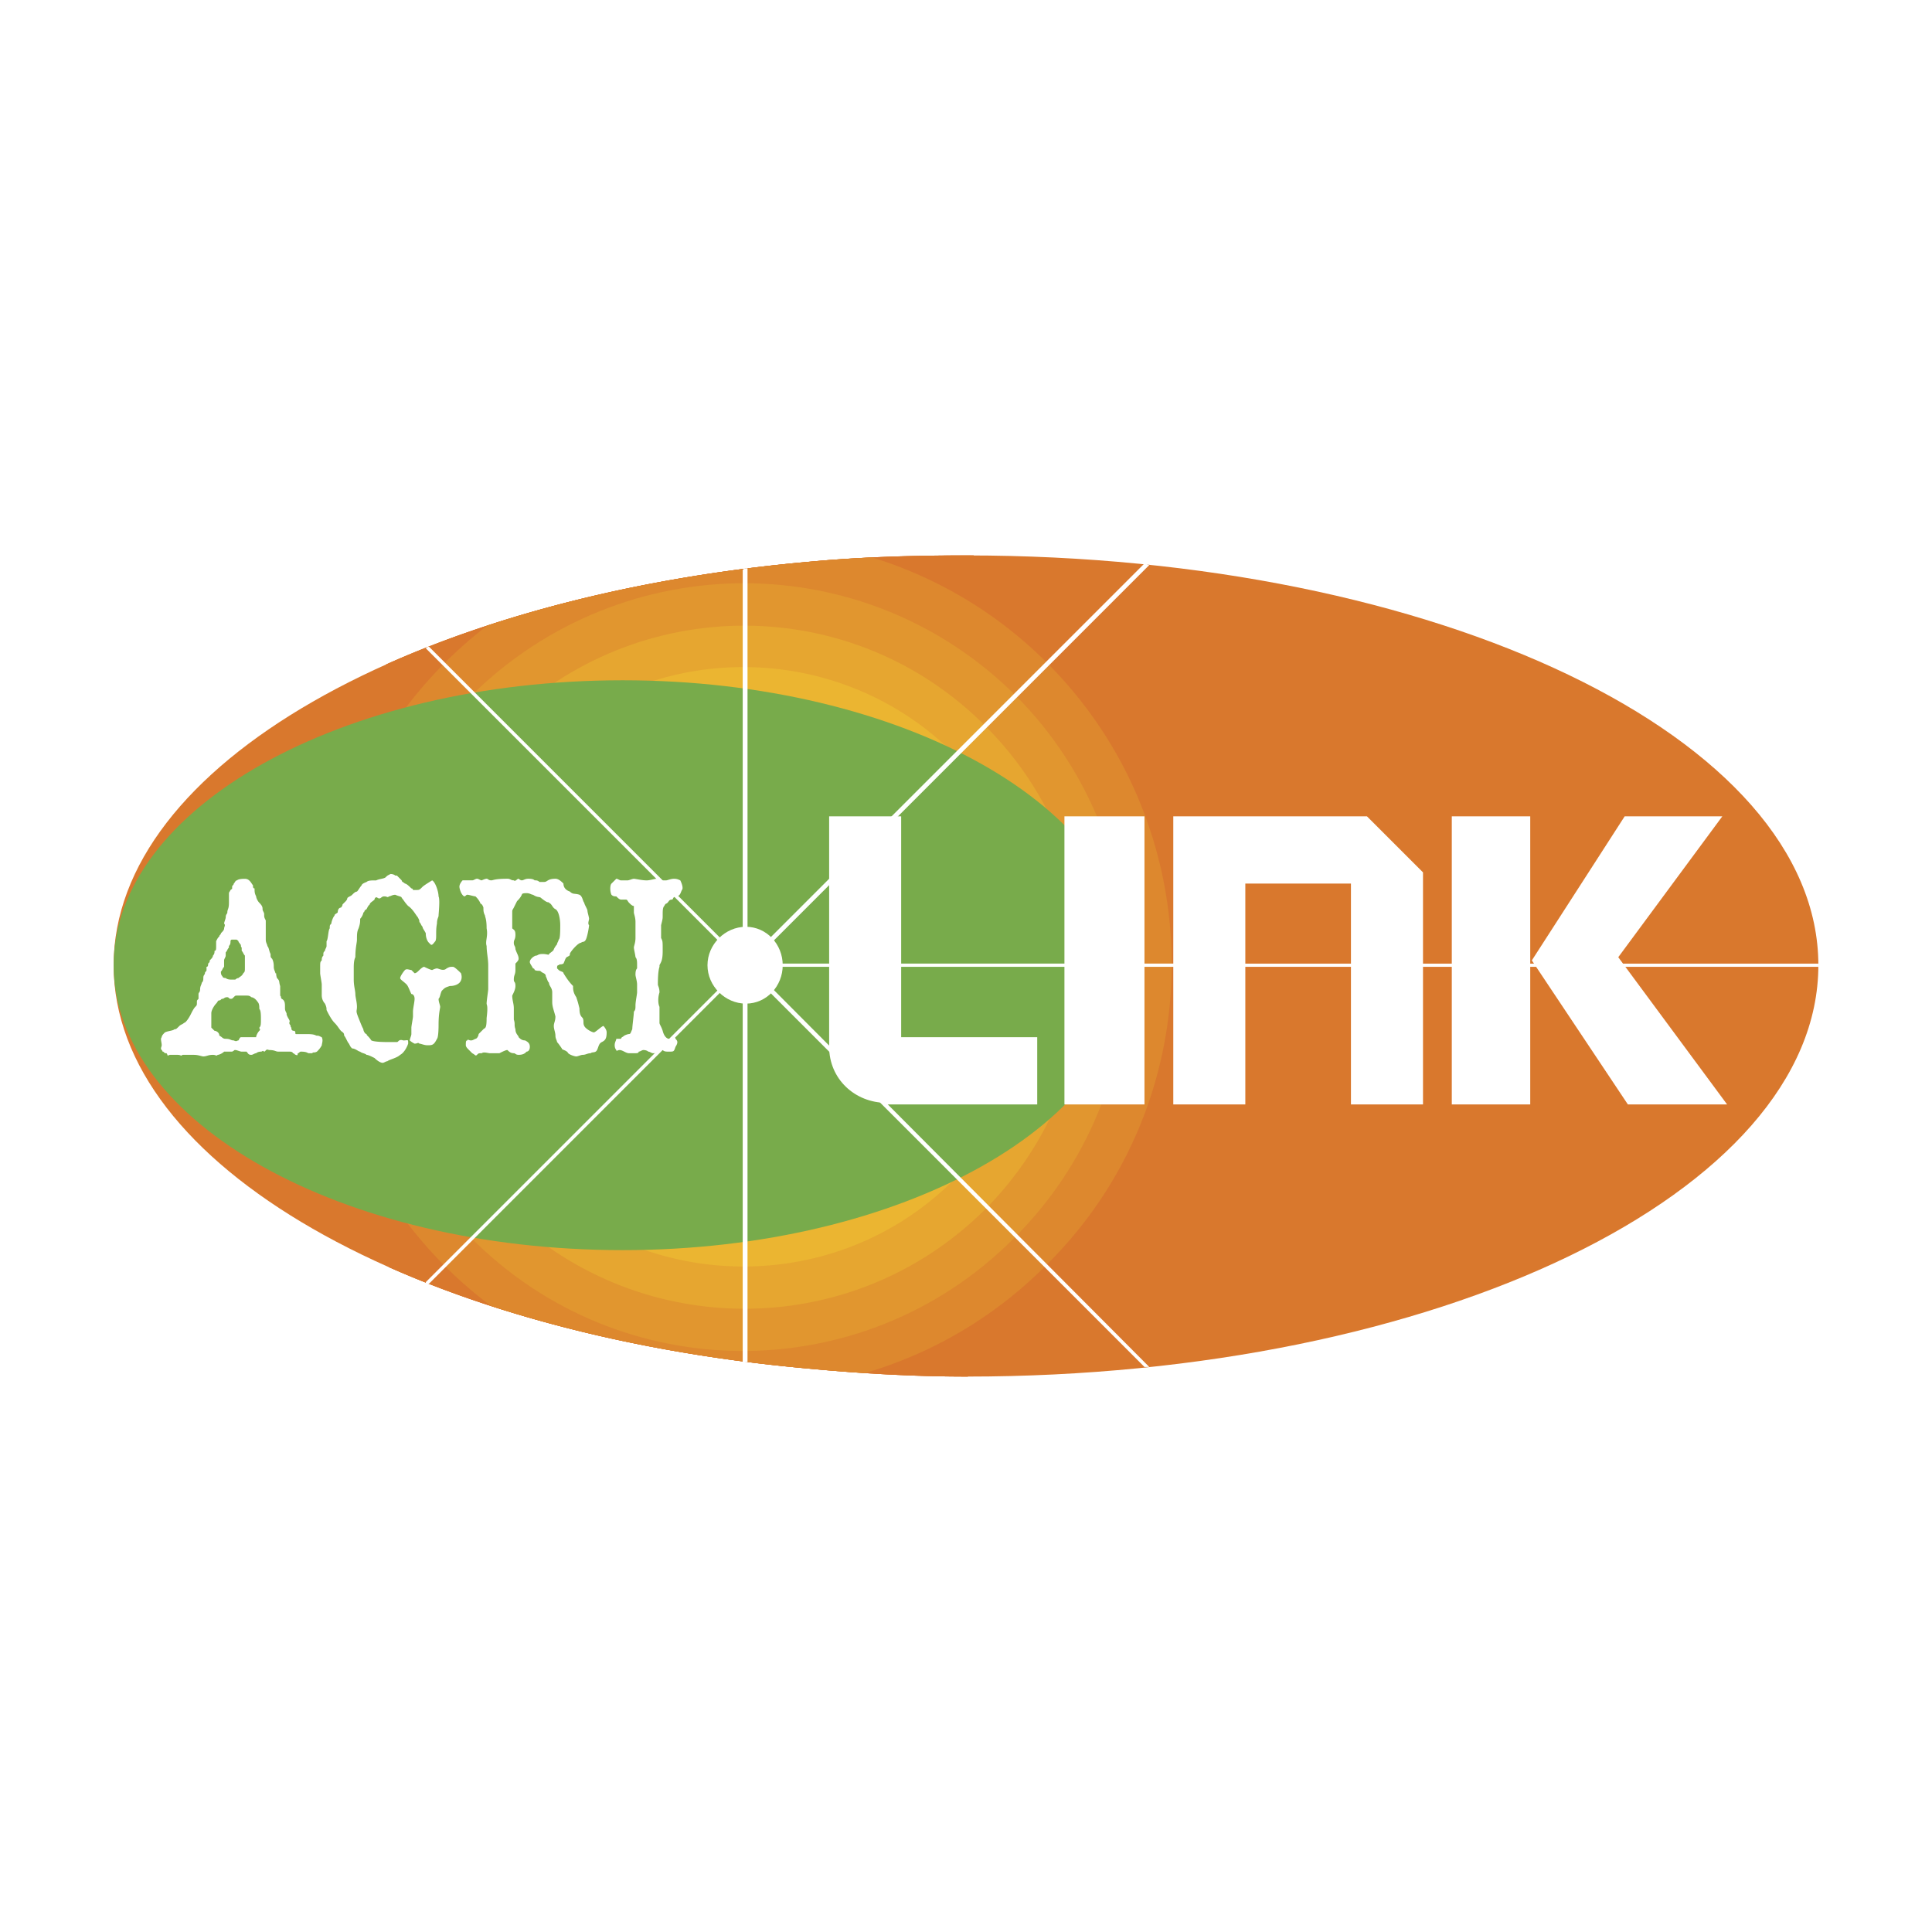 <svg xmlns="http://www.w3.org/2000/svg" width="2500" height="2500" viewBox="0 0 192.756 192.756"><g fill-rule="evenodd" clip-rule="evenodd"><path fill="#fff" d="M0 0h192.756v192.756H0V0z"/><path d="M96.458 55.416c-5.43 0-10.7.16-15.81.639-39.446 3.514-69.31 20.282-69.31 40.245 0 19.961 29.864 36.73 69.31 40.244 5.11.479 10.38.797 15.81.797 46.95 0 84.96-18.365 84.96-41.041 0-22.679-38.01-40.884-84.96-40.884z" fill="#d9782d"/><path d="M107.637 63.4c18.047 18.206 18.047 47.75-.318 65.955a46.777 46.777 0 0 1-10.766 7.984h-.095c-5.43 0-10.7-.318-15.81-.797-15.966-1.424-30.359-5.018-41.84-10.117-14.676-17.234-14.833-42.849-.241-60.152 11.521-5.155 26.004-8.787 42.082-10.22 5.11-.479 10.38-.639 15.81-.639.226 0 .45.003.677.004a47.078 47.078 0 0 1 10.501 7.982z" fill="#d9782d"/><path d="M107.637 63.4c18.047 18.206 18.047 47.75-.318 65.955a46.777 46.777 0 0 1-10.766 7.984h-.095c-5.43 0-10.7-.318-15.81-.797-15.966-1.424-30.359-5.018-41.84-10.117-14.676-17.234-14.833-42.849-.241-60.152 11.521-5.155 26.004-8.787 42.082-10.22 5.11-.479 10.38-.639 15.81-.639.226 0 .45.003.677.004a47.078 47.078 0 0 1 10.501 7.982z" fill="#d9782d"/><path d="M104.604 66.275c16.447 16.608 16.447 43.598-.32 60.047a42.053 42.053 0 0 1-17.987 10.67 204.474 204.474 0 0 1-5.648-.449c-11.54-1.029-22.255-3.193-31.646-6.238a42.392 42.392 0 0 1-4.765-4.143c-16.449-16.609-16.449-43.598.32-60.207a42.556 42.556 0 0 1 4.061-3.543c9.483-3.11 20.335-5.316 32.031-6.358 2.093-.196 4.213-.341 6.361-.44a42.193 42.193 0 0 1 17.593 10.661z" fill="#dd882e"/><path d="M101.408 69.469c14.852 15.012 14.693 39.285-.318 54.139-15.012 15.012-39.287 14.852-54.138-.16-14.853-15.012-14.692-39.286.159-54.138 15.171-14.852 39.286-14.852 54.297.159z" fill="#e1962f"/><path d="M98.375 72.503c13.254 13.255 13.094 34.973-.16 48.229-13.415 13.254-34.974 13.096-48.229-.32-13.256-13.254-13.256-34.974.159-48.069 13.415-13.255 34.975-13.255 48.23.16z" fill="#e6a630"/><path d="M95.34 75.378c11.658 11.818 11.498 30.661-.16 42.319s-30.662 11.498-42.32-.158c-11.499-11.658-11.499-30.663.319-42.321 11.658-11.658 30.663-11.498 42.161.16z" fill="#ebb531"/><path d="M92.625 78.093c10.06 10.061 9.902 26.351-.16 36.411-10.061 9.9-26.351 9.9-36.251-.16-10.061-10.061-9.901-26.35.16-36.411 10.061-9.901 26.35-9.901 36.251.16z" fill="#f0c431"/><path d="M89.75 81.127c8.304 8.304 8.144 22.039-.16 30.342-8.464 8.305-22.039 8.305-30.502-.158-8.304-8.465-8.145-22.039.16-30.343 8.464-8.305 22.039-8.305 30.502.159z" fill="#f6d330"/><path d="M86.716 84.001c6.707 6.867 6.707 17.727-.16 24.434-6.708 6.707-17.727 6.707-24.434 0-6.707-6.867-6.707-17.727.16-24.434 6.708-6.707 17.727-6.707 24.434 0z" fill="#fce22f"/><path d="M83.682 87.036c5.11 5.11 5.11 13.416 0 18.525-5.11 4.951-13.415 4.951-18.525-.16-5.11-5.109-5.11-13.414 0-18.524 5.11-5.111 13.415-4.952 18.525.159z" fill="#fff22d"/><path d="M62.123 124.725c27.947 0 50.624-12.775 50.624-28.426 0-15.651-22.676-28.427-50.624-28.427-28.106 0-50.784 12.776-50.784 28.427-.001 15.65 22.677 28.426 50.784 28.426z" fill="#78ab4b"/><path d="M31.62 104.922c-.319.16-.319 0-.479.16h-.319c-.159 0-.16-.16-.799-.16-.159 0-.159.16-.319.16 0 0 0 .318-.16.16-.16 0-.16-.16-.319-.16 0 0 0-.16-.319-.16H27.788c-.319 0-.319-.16-.958-.16-.319-.158-.319.16-.479.16-.16-.16-.16 0-.319 0-.319 0-.479.16-.479.16-.16 0-.319.16-.479.16-.319 0-.319-.16-.479-.32h-.479c-.16 0-.479-.16-.639-.16s0 0-.319.16h-.798c-.16.16-.479.32-.639.32-.16.158-.16 0-.479 0-.479 0-.639.158-.958.158-.16 0-.479-.158-.958-.158H18.208c-.16.158-.16 0-.479 0h-.798c-.319.158-.16 0-.319-.16-.16 0-.16 0-.319-.16-.16 0 0 0-.16-.16-.16-.158 0-.318 0-.479 0-.318-.16-.639 0-.799 0-.16.16-.318.319-.479.32-.16.799-.16.958-.32.16 0 .16 0 .479-.318.16-.16.319-.16.479-.32.159 0 .479-.479.639-.799.16-.318.319-.639.479-.797.16-.16.16-.16.16-.48 0-.158 0-.158.16-.318v-.48c0-.158.16-.158.16-.479 0-.318.16-.479.16-.639.16-.16.16-.318.16-.479 0-.32.16-.32.16-.479 0-.16.16-.16.16-.32v-.319c.16 0 .16-.159.16-.319.16-.16.16-.16.16-.32.16-.159.32-.319.32-.479.16-.16.16-.32.16-.479.159 0 .159-.159.159-.479v-.479c.16-.319.16-.319.319-.479 0-.159.16-.159.16-.319.16-.16.319-.32.319-.479 0-.16.16-.319 0-.479 0-.16.16-.479.16-.639 0-.319.16-.319.16-.479 0-.32.16-.32.16-.958v-.798c0-.32 0-.16.16-.479.16-.16.16 0 .16-.319 0-.16.16-.16.16-.319.16-.16.16-.319.319-.319.16-.16.639-.16.799-.16.479 0 .639.479.798.639 0 .16 0 .32.16.32 0 .319 0 .479.16.798 0 .16.16.479.32.639.319.319.319.479.319.639 0 .16.16.32.16.479 0 .319 0 .319.16.639v1.916c0 .319.16.479.16.639.16.16.16.479.319.798 0 .319 0 .319.16.479.16.319.16.639.16.798 0 .319.16.479.16.64.16 0 0 0 .16.479.319.318.16.318.319.799v.957c.16.16 0 .16.16.32.319.16.319.479.319.799 0 .318 0 .318.16.639 0 .158 0 .158.16.479.319.479 0 .32.16.639.159.16 0 .16.159.32 0 .158 0 .318.319.318.16.16 0 .32.16.32h1.118c.799 0 .798.158.958.158.16 0 .16 0 .479.16.16.32 0 .639 0 .799-.168.318-.328.476-.488.636zm-7.186-9.582c-.16-.16-.16-.32-.32-.479v-.319c-.16-.16 0-.319-.16-.319 0-.16-.159-.16-.159-.319-.16-.16-.16-.16-.32-.16h-.319c-.159 0-.16.16-.16.16 0 .16 0 .319-.16.479v.16c-.16.16-.16.319-.319.479v.32c0 .159-.16.319-.16.479v.639c-.16.159-.16.319-.319.479 0 .16 0 .318.16.479 0 0 0 .16.319.16.16.16.479.16.639.16h.319c.16-.16.32-.16.32-.16.159-.16.319-.16.479-.479.16-.16.16-.16.16-.64V95.34zm1.438 5.269c0-.158 0-.479-.16-.639-.319-.479-.639-.479-.639-.479-.16-.16-.319-.16-.479-.16h-.958c-.16 0-.16 0-.319.16s-.16.16-.319.16-.16-.16-.319-.16c-.319 0-.319.16-.479.16s-.16.16-.32.16c-.159 0-.159.158-.319.318-.159.16-.479.639-.479.959v1.438l.32.318c.159 0 .479.16.479.479.32.16.32.32.639.32.479 0 .479.16.798.16.319.16.319 0 .479 0 .159-.32.159-.32.319-.32h1.437c0-.16.16-.479.32-.639.159-.16 0-.16 0-.318.159-.16.159-.32.159-.959-.001-.958-.16-.797-.16-.958zM45.833 98.055c-.16.16-.479.32-.958.32-.479.16-.479.16-.799.479-.159.318-.159.639-.319.799 0 .318.16.639.16.799 0 .158-.16.639-.16 1.756 0 .16 0 1.277-.16 1.438-.319.639-.479.639-.958.639-.319 0-.639-.16-.798-.16-.16-.158-.16 0-.479 0-.319-.158-.479-.318-.479-.318 0-.16.16-.48.16-.639v-.639c0-.16.16-.959.16-1.119v-.479c0-.32.16-.959.16-1.277 0-.32-.16-.48-.319-.48-.16-.318-.319-.797-.479-.957-.319-.32-.639-.479-.639-.639s.32-.639.479-.799.479 0 .639 0l.319.32c.16 0 .319-.16.479-.32 0 0 .319-.319.479-.319 0 0 .639.319.798.319 0 0 .319-.16.479-.16s.639.32.958 0c.319-.159.319-.159.639-.159.16 0 .639.479.798.64.16.476 0 .795-.16.955zm-2.076-6.707c0 .16-.16.319-.16.798-.16.798 0 1.438-.16 1.757-.16.16-.319.479-.479.319l-.16-.16c-.16-.16-.319-.479-.319-.958-.16-.32-.32-.479-.32-.639-.159-.159-.159-.319-.318-.479 0-.16 0-.16-.16-.479-.159-.16-.479-.799-.958-1.118-.319-.319-.479-.639-.639-.798 0-.16-.319-.16-.639-.319-.32 0-.479.159-.639.159-.16.16-.16 0-.479 0s-.319.319-.639.16c-.16-.16-.319 0-.319.16-.16.16-.479.319-.479.479-.16.159-.16.159-.319.479-.319.16-.159.32-.319.32 0 .16-.16.479-.319.639 0 .319 0 .479-.16.958-.16.319-.16.639-.16 1.118 0 .319-.16.798-.16 1.756-.16.319-.16.799-.16 1.118v1.119c0 .639.16 1.117.16 1.436 0 .32.16.799.16 1.279 0 .479-.16.318.16 1.117s.319.799.479 1.117c0 .16.16.48.319.48 0 .158.16.158.479.639.319.16 1.437.16 1.597.16h.958c.16 0 .16-.32.639-.16.479 0 .479-.16.479.318-.16.48-.479.959-.799 1.119-.319.318-1.118.479-1.277.639-.16 0-.319.158-.479.158s-.479-.158-.798-.479c-.319-.16-.639-.318-.799-.318-.159-.16-.479-.16-.639-.32-.16 0-.479-.318-.798-.318-.16-.16-.16-.16-.319-.48-.16-.158-.32-.639-.479-.799 0-.318-.16-.318-.319-.479-.16-.16-.32-.479-.639-.799-.319-.318-.639-.957-.798-1.277 0-.16 0-.318-.16-.639a1.224 1.224 0 0 1-.319-.799v-1.117c0-.16-.159-.959-.159-1.117v-.48c0-.638 0-.638.159-.798 0-.159 0-.319.16-.479 0-.32 0-.32.159-.479 0-.159.16-.319.16-.479v-.479c.16-.16.16-1.118.319-1.277 0-.319 0-.319.16-.479 0-.16.16-.639.319-.798 0-.16.16-.16.319-.319 0-.32.16-.479.32-.479 0 0 .159-.16.159-.319l.319-.32c.16-.16.16-.319.16-.319.16-.16.319-.16.479-.319.16-.16.319-.32.479-.32.16-.16.319-.479.479-.639 0-.159.479-.319.479-.319.16-.16.479-.16.958-.16.32-.16.799-.16.958-.32s.16-.16.479-.319c.32 0 .479.159.479.159h.159l.479.479c0 .16.16.16.319.319.16 0 .479.319.639.479 0 0 .16 0 .16.16h.32c.319 0 .319 0 .638-.319.16-.16.958-.639.958-.639.319.16.639 1.118.639 1.597.161.317.001 1.755.001 1.915zM60.046 103.965c-.319.158-.319.479-.479.797-.16.32-.479.16-.639.32-.319 0-.479.16-.798.16-.16 0-.479.158-.639.158-.16 0-.639-.158-.799-.318-.159-.32-.639-.32-.639-.479 0 0-.319-.48-.479-.639 0-.16-.159-.32-.159-.641 0-.318-.16-.639-.16-.957 0-.32.16-.479.16-.959-.16-.639-.319-.957-.319-1.438v-.957c0-.479-.32-.639-.32-.959-.16-.16-.16-.318-.319-.639 0-.318-.32-.318-.479-.479s-.319 0-.639-.16c0-.16-.16-.16-.16-.16-.16-.318-.319-.479-.319-.638 0-.319.479-.639.639-.639s.16-.16.639-.16.639.16.639 0c.16-.16.479-.319.479-.479 0 0 .16-.32.319-.479 0-.16.16-.319.16-.479.16 0 .16-.958.16-1.437 0-.639-.16-1.438-.479-1.598-.319-.159-.319-.479-.639-.639-.16-.16 0 .16-.798-.479-.16-.16-.319 0-.798-.319-.16 0-.319-.16-.639-.16-.159 0-.479 0-.479.16-.16.319-.32.479-.479.638l-.319.639c-.159.319-.16.159-.16.639V92.623c.16.159.319.159.319.639 0 .479-.16.479-.16.798s.16.319.16.639c.16.479.319.639.319.958 0 .159-.16.319-.319.479v.639c0 .479-.16.479-.16.959 0 .318.16.158.16.639 0 .318-.16.639-.319.957 0 .48.16.799.16 1.277v1.119c.16.479 0 .479.16.957 0 .48.319.639.319.799.16.16.32.32.639.32.319.16.479.318.479.639 0 .318-.16.479-.32.479-.159.16-.319.32-.798.32-.319 0-.319-.16-.479-.16-.319 0-.479-.16-.639-.32-.16 0-.479.16-.798.32h-.958c-.16 0-.639-.16-.799 0-.319 0-.319 0-.479.16-.16.158-.16 0-.479-.16l-.319-.32c-.16-.158-.319-.318-.319-.479 0-.318 0-.479.16-.479 0-.16.16 0 .32 0 .159 0 .159 0 .479-.16.16 0 .319-.32.319-.479l.479-.48c.16-.158.319 0 .319-1.117.16-1.277 0-1.277 0-1.438 0-.318.16-1.277.16-1.438v-1.596-.48-.318c0-.639-.16-1.278-.16-1.917-.16-.479.16-.958 0-1.756 0-.958-.16-1.118-.16-1.278-.16-.319-.16-.479-.16-.798-.16-.479-.319-.319-.319-.479a2.216 2.216 0 0 0-.479-.639c-.16 0-.639-.159-.799-.159s-.16.159-.319.159c-.319-.159-.479-.798-.479-.958 0-.319.319-.639.319-.639h.958c.16 0 .32-.16.479-.16s.319.16.479.16c0 0 .32-.16.479-.16s.16.16.479.16c.159 0 .319-.16 1.597-.16.319 0 .319.16.639.16.16.16.319-.16.479-.16 0 0 .16.16.32.16.159 0 .319-.16.639-.16.16 0 .479 0 .639.16.16 0 .319 0 .479.16h.479c.319 0 .319-.32 1.118-.32.319 0 .639.32.798.479 0 .319.16.639.639.798.319.32.479.16.958.32.319.159.319.638.479.798 0 .16.319.639.319.799 0 .16.16.639.16.798s-.16.479 0 .639c0 .159-.16 1.117-.319 1.437-.16.319-.319.16-.479.319-.319 0-1.118.958-1.118 1.118 0 .16 0 .16-.319.319-.16.16-.16.319-.32.639-.319.16-.319 0-.479.16-.16 0-.16.159-.16.318l.16.16c.16.16.479.16.479.32.479.797.798 1.117.958 1.277 0 .318 0 .639.32 1.117.159.479.159.479.319 1.117 0 .639.159.799.319.959.16.32 0 .479.16.799.16.318.798.639.958.639s.798-.639.958-.639c0 0 .319.318.319.639-.001.644-.161.804-.481.964zM67.393 89.431c-.319.16-.16.16-.319.319-.32 0-.32.16-.479.319-.16.16-.16 0-.319.319-.16.16-.16.479-.16.958 0 .319 0 .319-.159.958v1.277c.159.319.159.319.159 1.277s-.159 1.118-.319 1.438v.159c-.16.479-.16 1.437-.16 1.757 0 .16.16.32.16.799-.16.479-.16 1.117 0 1.438v1.596c0 .16.16.32.319.799.16.639.479.799.639.799s.32-.16.479-.16c0 0 .16 0 .16.16.16.16.32.32 0 .799-.16.479-.16.479-.639.479-.319 0-.479 0-.639-.16-.159 0-.319 0-.479.16-.16.16-.319.16-.479.16-.159 0-.319-.16-.479-.16-.16-.16-.479-.16-.479-.16-.16 0-.319.16-.479.16 0 .16-.16.16-.479.16h-.479c-.319 0-.639-.32-.958-.32-.16 0-.319.16-.319 0 0 0-.16-.158-.16-.479 0-.318.16-.479.16-.639h.479c0-.16.159-.16.319-.32.32-.158.479-.158.479-.158.16 0 .16-.16.319-.48 0-.318.16-1.438.16-1.756.16-.16.16-.32.16-.639 0-.32.16-1.119.16-1.277v-.799c0-.32-.16-.799-.16-.959 0-.158 0-.479.16-.639v-.318c0-.32 0-.639-.16-.799 0-.159-.16-.798-.16-.958 0-.16.16-.479.16-.958v-1.597c0-.479-.16-.798-.16-.958v-.639c-.16 0-.319-.159-.479-.319-.159-.16-.159-.319-.319-.319h-.479c-.16 0-.32-.16-.479-.319-.16 0-.319 0-.479-.159-.16-.32-.16-.959 0-1.118l.479-.479c.16 0 .319.16.479.16h.639c.159 0 .479-.16.639-.16.16 0 .798.16 1.277.16.319 0 .799-.16.958-.16 0 0 .32 0 .479.16h.479c.16 0 .479-.16.798-.16.16 0 .319 0 .639.16.16.319.319.798.16.958-.161.318-.161.637-.64.637zM106.199 81.446h7.985v28.745h-7.985V81.446zM152.832 95.819l9.262-14.373h9.742L161.455 95.5l10.859 14.691h-9.9l-9.582-14.372zM144.846 81.446h7.826v28.745h-7.826V81.446zM89.91 103.484V81.446h-7.186v22.997l5.749 5.748h15.011v-6.707H89.91z" fill="#fff"/><path d="M88.473 110.033l-5.749-5.59c0 3.194 2.555 5.59 5.749 5.59zM134.785 81.446h-17.726v28.745h7.187V88.154h10.539v22.037h7.188V87.036l-5.59-5.59h-1.598z" fill="#fff"/><path d="M114.664 56.374c-.16 0-.32-.16-.48-.16L74.58 95.819V56.693c-.16 0-.32 0-.479.16v38.966L42.799 64.518c-.16 0-.319.16-.319.16L74.1 96.299l-31.62 31.619c0 .16.16.16.319.16L74.1 96.777v39.127h.479V96.777l39.604 39.605h.48L74.898 96.458h106.52v-.319H74.898l39.766-39.765z" fill="#fff"/><path d="M74.419 100.131c2.076 0 3.673-1.756 3.673-3.832 0-2.077-1.597-3.833-3.673-3.833s-3.833 1.757-3.833 3.833c0 2.076 1.757 3.832 3.833 3.832z" fill="#fff"/></g></svg>